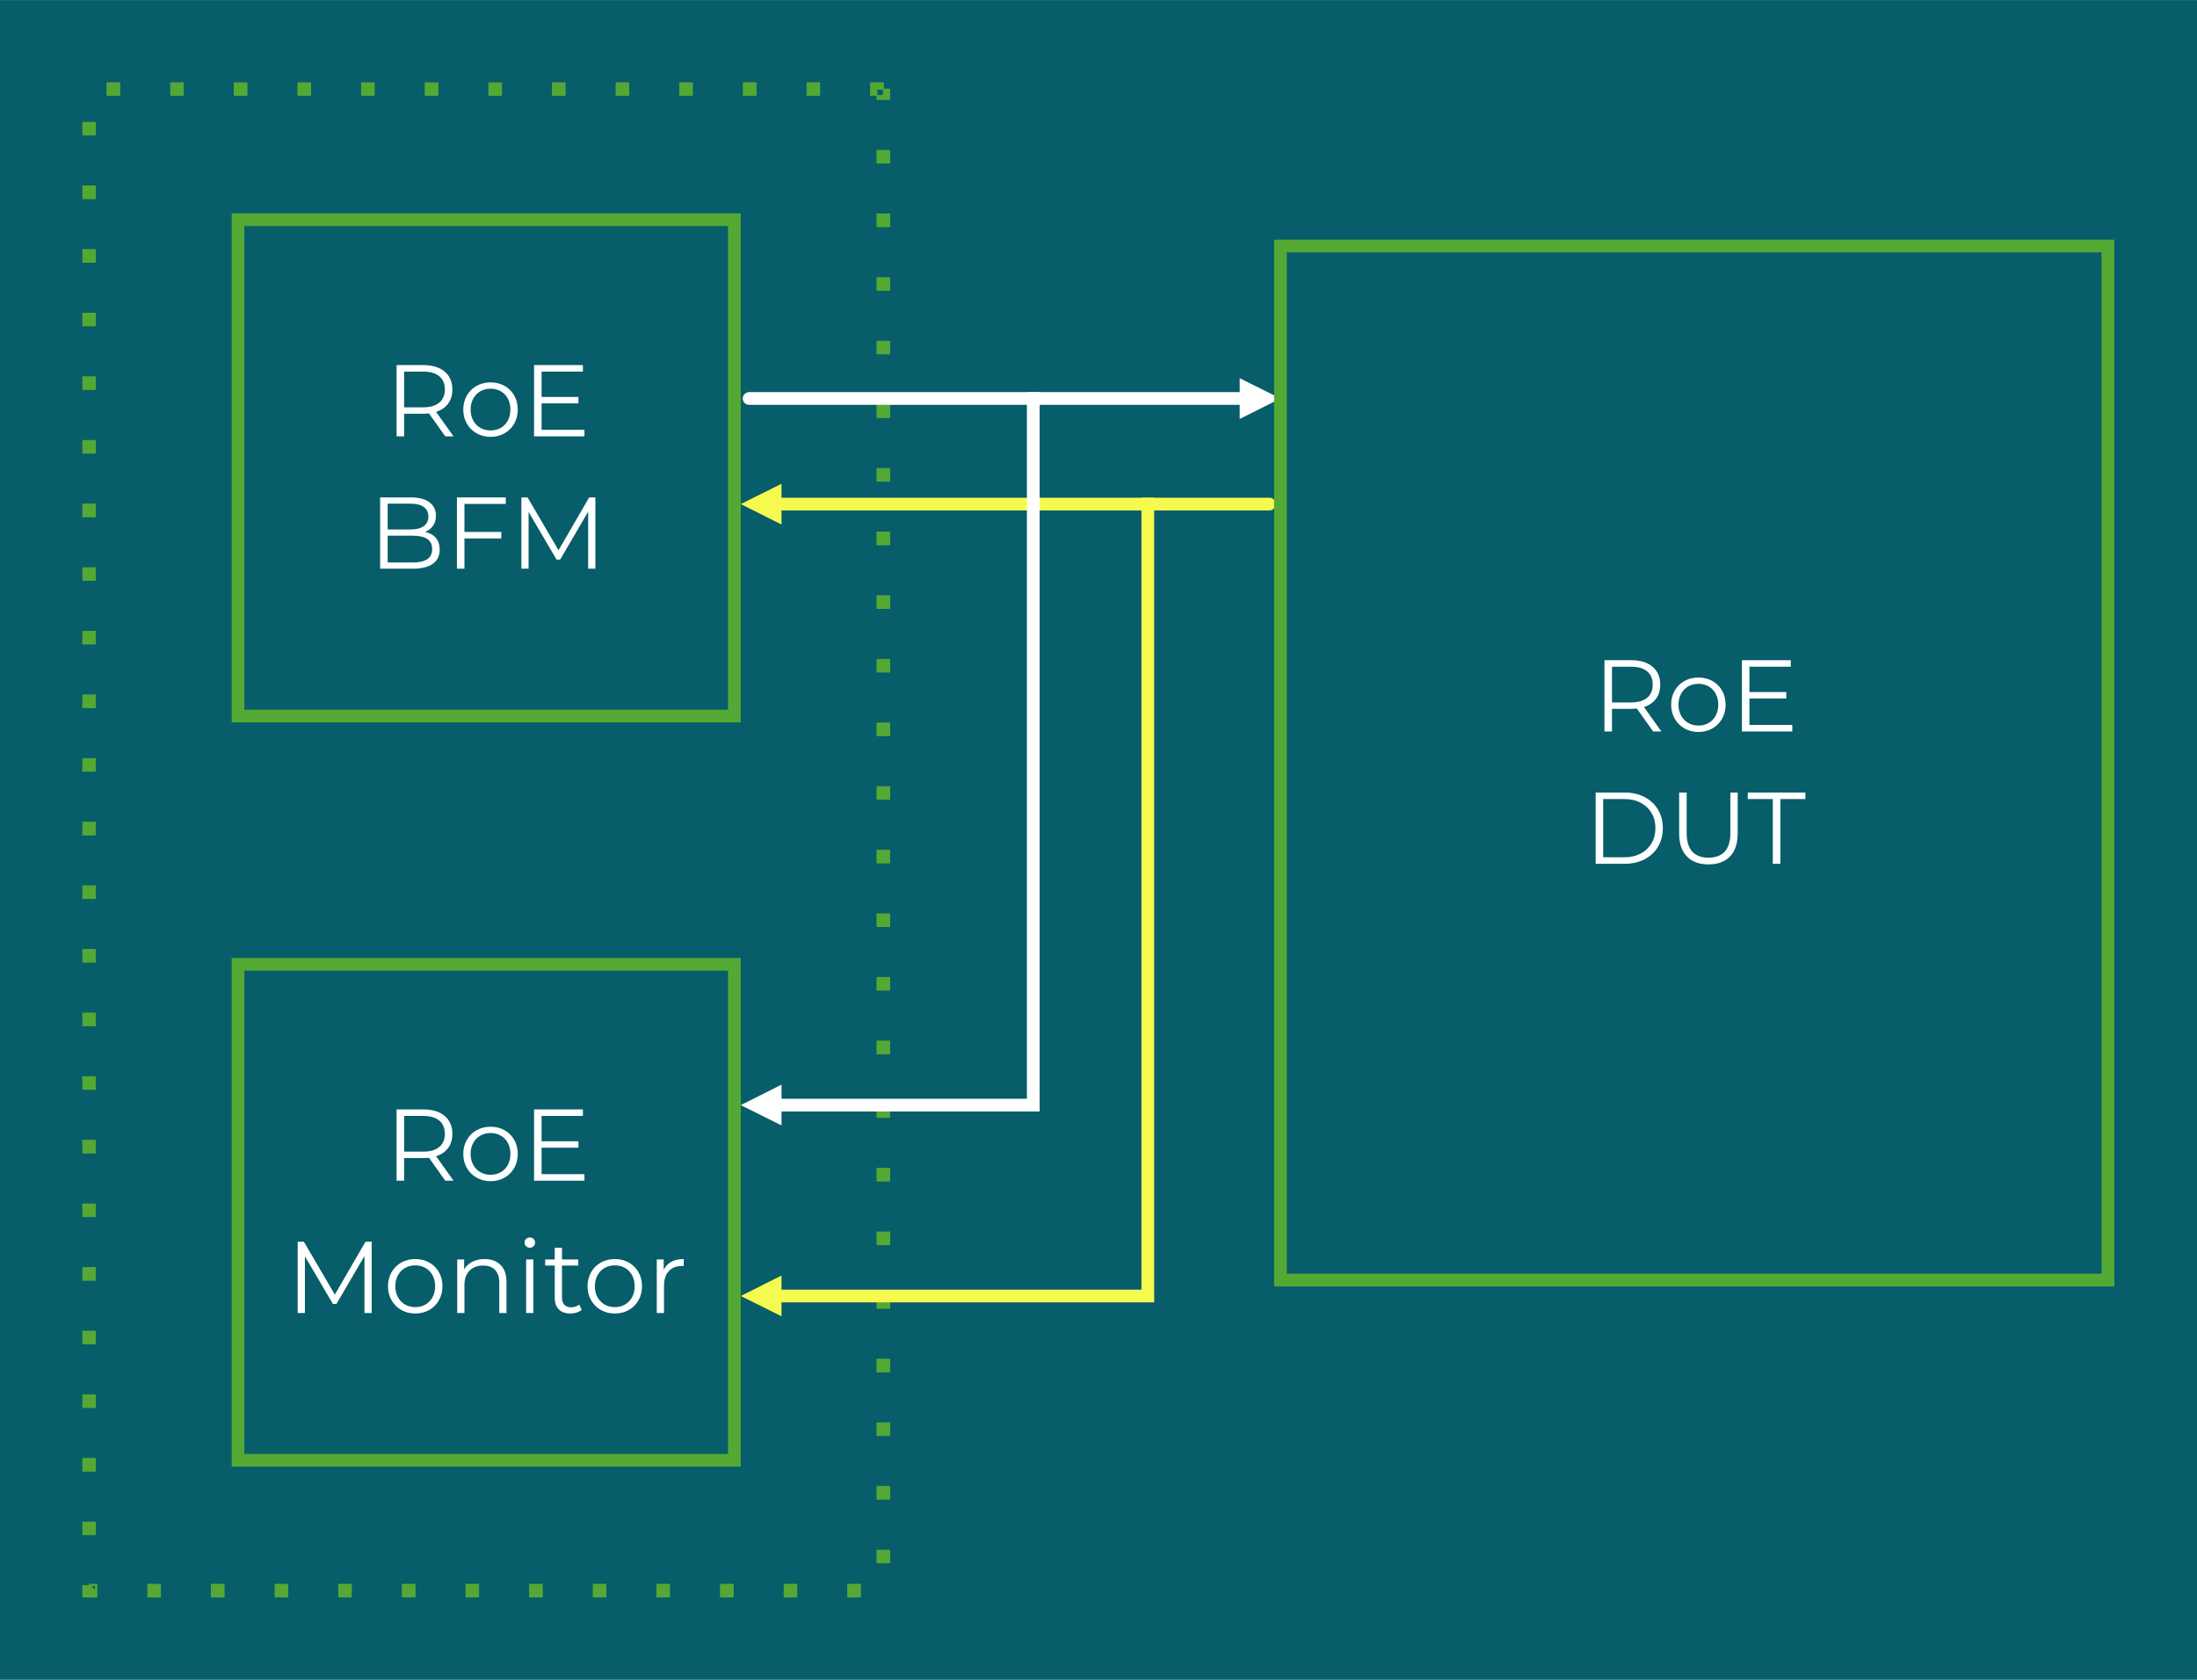 <?xml version="1.0" encoding="UTF-8"?> <svg xmlns="http://www.w3.org/2000/svg" xmlns:xlink="http://www.w3.org/1999/xlink" xmlns:xodm="http://www.corel.com/coreldraw/odm/2003" xml:space="preserve" width="7.518in" height="5.749in" version="1.1" style="shape-rendering:geometricPrecision; text-rendering:geometricPrecision; image-rendering:optimizeQuality; fill-rule:evenodd; clip-rule:evenodd" viewBox="0 0 7566.56 5785.87"> <defs> <style type="text/css"> .str0 {stroke:#54A935;stroke-width:3.02;stroke-linejoin:round;stroke-miterlimit:2.613} .str1 {stroke:#F6FA4F;stroke-width:43.83;stroke-linecap:round;stroke-linejoin:round;stroke-miterlimit:2.613} .str2 {stroke:white;stroke-width:43.83;stroke-linecap:round;stroke-linejoin:round;stroke-miterlimit:2.613} .str3 {stroke:#54A935;stroke-width:43.83;stroke-linecap:square;stroke-miterlimit:2.613} .str4 {stroke:#F6FA4F;stroke-width:43.83;stroke-linecap:square;stroke-miterlimit:2.613} .str5 {stroke:white;stroke-width:43.83;stroke-linecap:square;stroke-miterlimit:2.613} .fil2 {fill:none} .fil0 {fill:#075D69} .fil1 {fill:#54A935} .fil3 {fill:#F6FA4F} .fil4 {fill:white} .fil5 {fill:#FEFFFF;fill-rule:nonzero} </style> </defs> <g id="Layer_x0020_1">  <g id="_2290552998384"> <polygon class="fil0" points="-0,0 -0,5785.87 7566.56,5785.87 7566.56,0 "></polygon> <path class="fil1 str0" d="M3042.24 328.74l-43.83 0 0 -43.83 43.83 0 0 43.83zm-219.16 0l-43.83 0 0 -43.83 43.83 0 0 43.83zm-219.16 0l-43.83 0 0 -43.83 43.83 0 0 43.83zm-219.16 0l-43.83 0 0 -43.83 43.83 0 0 43.83zm-219.16 0l-43.83 0 0 -43.83 43.83 0 0 43.83zm-219.16 0l-43.83 0 0 -43.83 43.83 0 0 43.83zm-219.16 0l-43.83 0 0 -43.83 43.83 0 0 43.83zm-219.16 0l-43.83 0 0 -43.83 43.83 0 0 43.83zm-219.16 0l-43.83 0 0 -43.83 43.83 0 0 43.83zm-219.16 0l-43.83 0 0 -43.83 43.83 0 0 43.83zm-219.16 0l-43.83 0 0 -43.83 43.83 0 0 43.83zm-219.16 0l-43.83 0 0 -43.83 43.83 0 0 43.83zm-219.16 0l-43.84 0 0 -43.83 43.84 0 0 43.83zm-83.56 92.46l0 43.83 -43.83 0 0 -43.83 43.83 0zm0 219.16l0 43.83 -43.83 0 0 -43.83 43.83 0zm0 219.16l0 43.83 -43.83 0 0 -43.83 43.83 0zm0 219.16l0 43.84 -43.83 0 0 -43.84 43.83 0zm0 219.16l0 43.83 -43.83 0 0 -43.83 43.83 0zm0 219.16l0 43.83 -43.83 0 0 -43.83 43.83 0zm0 219.16l0 43.83 -43.83 0 0 -43.83 43.83 0zm0 219.16l0 43.83 -43.83 0 0 -43.83 43.83 0zm0 219.16l0 43.84 -43.83 0 0 -43.84 43.83 0zm0 219.16l0 43.83 -43.83 0 0 -43.83 43.83 0zm0 219.16l0 43.83 -43.83 0 0 -43.83 43.83 0zm0 219.16l0 43.83 -43.83 0 0 -43.83 43.83 0zm0 219.16l0 43.83 -43.83 0 0 -43.83 43.83 0zm0 219.16l0 43.84 -43.83 0 0 -43.84 43.83 0zm0 219.16l0 43.83 -43.83 0 0 -43.83 43.83 0zm0 219.16l0 43.83 -43.83 0 0 -43.83 43.83 0zm0 219.16l0 43.83 -43.83 0 0 -43.83 43.83 0zm0 219.16l0 43.83 -43.83 0 0 -43.83 43.83 0zm0 219.16l0 43.84 -43.83 0 0 -43.84 43.83 0zm0 219.16l0 43.83 -43.83 0 0 -43.83 43.83 0zm0 219.16l0 43.83 -43.83 0 0 -43.83 43.83 0zm0 219.16l0 43.83 -43.83 0 0 -43.83 43.83 0zm0 219.16l0 43.83 -43.83 0 0 -43.83 43.83 0zm0 219.16l0 17.12 -21.92 -21.92 26.71 0 0 43.83 -48.63 0 0 -39.04 43.83 0zm180.13 -4.79l43.83 0 0 43.83 -43.83 0 0 -43.83zm219.16 0l43.84 0 0 43.83 -43.84 0 0 -43.83zm219.16 0l43.83 0 0 43.83 -43.83 0 0 -43.83zm219.16 0l43.83 0 0 43.83 -43.83 0 0 -43.83zm219.16 0l43.83 0 0 43.83 -43.83 0 0 -43.83zm219.16 0l43.83 0 0 43.83 -43.83 0 0 -43.83zm219.16 0l43.84 0 0 43.83 -43.84 0 0 -43.83zm219.16 0l43.83 0 0 43.83 -43.83 0 0 -43.83zm219.16 0l43.83 0 0 43.83 -43.83 0 0 -43.83zm219.16 0l43.83 0 0 43.83 -43.83 0 0 -43.83zm219.16 0l43.83 0 0 43.83 -43.83 0 0 -43.83zm219.16 0l43.83 0 0 43.83 -43.83 0 0 -43.83zm100.68 -73.97l0 -43.83 43.83 0 0 43.83 -43.83 0zm0 -219.16l0 -43.83 43.83 0 0 43.83 -43.83 0zm0 -219.16l0 -43.83 43.83 0 0 43.83 -43.83 0zm0 -219.16l0 -43.83 43.83 0 0 43.83 -43.83 0zm0 -219.16l0 -43.83 43.83 0 0 43.83 -43.83 0zm0 -219.16l0 -43.83 43.83 0 0 43.83 -43.83 0zm0 -219.16l0 -43.83 43.83 0 0 43.83 -43.83 0zm0 -219.16l0 -43.83 43.83 0 0 43.83 -43.83 0zm0 -219.16l0 -43.83 43.83 0 0 43.83 -43.83 0zm0 -219.16l0 -43.83 43.83 0 0 43.83 -43.83 0zm0 -219.16l0 -43.83 43.83 0 0 43.83 -43.83 0zm0 -219.16l0 -43.84 43.83 0 0 43.84 -43.83 0zm0 -219.16l0 -43.83 43.83 0 0 43.83 -43.83 0zm0 -219.16l0 -43.83 43.83 0 0 43.83 -43.83 0zm0 -219.16l0 -43.83 43.83 0 0 43.83 -43.83 0zm0 -219.16l0 -43.83 43.83 0 0 43.83 -43.83 0zm0 -219.16l0 -43.84 43.83 0 0 43.84 -43.83 0zm0 -219.16l0 -43.83 43.83 0 0 43.83 -43.83 0zm0 -219.16l0 -43.83 43.83 0 0 43.83 -43.83 0zm0 -219.16l0 -43.83 43.83 0 0 43.83 -43.83 0zm0 -219.16l0 -43.83 43.83 0 0 43.83 -43.83 0zm0 -219.16l0 -43.84 43.83 0 0 43.84 -43.83 0zm0 -219.16l0 -43.83 43.83 0 0 43.83 -43.83 0zm0 -219.16l0 -35.61 43.83 0 0 35.61 -43.83 0z"></path> <line class="fil2 str1" x1="4371.59" y1="1736.17" x2="2673.77" y2="1736.17"></line> <polygon class="fil3" points="2691.58,1806.71 2551.18,1736.17 2691.58,1666.31 "></polygon> <line class="fil2 str2" x1="4287.35" y1="1372.5" x2="2579.94" y2="1372.5"></line> <polygon class="fil4" points="4269.55,1302.64 4409.95,1372.5 4269.55,1443.04 "></polygon> <polygon class="fil0" points="4409.95,847.2 4409.95,4409.26 7259.74,4409.26 7259.74,847.2 "></polygon> <polygon class="fil2 str3" points="4409.95,4409.26 7259.74,4409.26 7259.74,847.2 4409.95,847.2 "></polygon> <path class="fil5" d="M5693.42 2519.42l-56.11 -78.9c-6.31,0.7 -12.86,1.05 -19.64,1.05l-65.92 0 0 77.85 -25.95 0 0 -245.46 91.87 0c31.33,0 55.87,7.48 73.64,22.44 17.76,14.96 26.65,35.53 26.65,61.71 0,19.17 -4.85,35.36 -14.55,48.57 -9.7,13.21 -23.55,22.73 -41.55,28.58l59.96 84.16 -28.4 0zm-76.44 -99.94c24.31,0 42.9,-5.38 55.75,-16.13 12.86,-10.75 19.29,-25.83 19.29,-45.23 0,-19.87 -6.43,-35.13 -19.29,-45.76 -12.85,-10.64 -31.44,-15.95 -55.75,-15.95l-65.22 0 0 123.08 65.22 0z"></path> <path id="_1" class="fil5" d="M5849.47 2521.17c-17.77,0 -33.78,-4.03 -48.04,-12.1 -14.26,-8.06 -25.48,-19.23 -33.66,-33.49 -8.18,-14.26 -12.27,-30.39 -12.27,-48.39 0,-18 4.09,-34.13 12.27,-48.39 8.18,-14.26 19.4,-25.36 33.66,-33.31 14.26,-7.95 30.27,-11.92 48.04,-11.92 17.77,0 33.78,3.97 48.04,11.92 14.26,7.95 25.42,19.05 33.49,33.31 8.06,14.26 12.1,30.39 12.1,48.39 0,18 -4.03,34.13 -12.1,48.39 -8.06,14.26 -19.23,25.42 -33.49,33.49 -14.26,8.07 -30.27,12.1 -48.04,12.1zm0 -22.09c13.09,0 24.84,-2.98 35.24,-8.94 10.4,-5.96 18.52,-14.44 24.37,-25.42 5.84,-10.99 8.76,-23.5 8.76,-37.52 0,-14.03 -2.92,-26.54 -8.76,-37.52 -5.84,-10.98 -13.97,-19.46 -24.37,-25.42 -10.41,-5.96 -22.15,-8.94 -35.24,-8.94 -13.09,0 -24.84,2.98 -35.24,8.94 -10.4,5.96 -18.58,14.43 -24.55,25.42 -5.96,10.99 -8.94,23.5 -8.94,37.52 0,14.02 2.98,26.53 8.94,37.52 5.96,10.98 14.15,19.46 24.55,25.42 10.4,5.96 22.15,8.94 35.24,8.94z"></path> <polygon id="_2" class="fil5" points="6172.77,2496.98 6172.77,2519.42 5999.2,2519.42 5999.2,2273.96 6167.51,2273.96 6167.51,2296.4 6025.14,2296.4 6025.14,2383.72 6152.08,2383.72 6152.08,2405.81 6025.14,2405.81 6025.14,2496.98 "></polygon> <path class="fil5" d="M5495.48 2729.82l99.94 0c25.95,0 48.86,5.2 68.73,15.6 19.87,10.4 35.3,24.9 46.29,43.48 10.98,18.59 16.48,39.8 16.48,63.64 0,23.85 -5.5,45.06 -16.48,63.64 -10.99,18.59 -26.42,33.08 -46.29,43.48 -19.87,10.4 -42.78,15.6 -68.73,15.6l-99.94 0 0 -245.46zm98.53 223.01c21.51,0 40.33,-4.26 56.46,-12.8 16.13,-8.53 28.64,-20.34 37.52,-35.42 8.88,-15.08 13.33,-32.44 13.33,-52.07 0,-19.63 -4.44,-36.99 -13.33,-52.07 -8.88,-15.08 -21.39,-26.88 -37.52,-35.42 -16.13,-8.53 -34.95,-12.8 -56.46,-12.8l-72.59 0 0 200.57 72.59 0z"></path> <path id="_1_0" class="fil5" d="M5884 2977.38c-31.79,0 -56.57,-9.12 -74.34,-27.35 -17.77,-18.23 -26.65,-44.77 -26.65,-79.6l0 -140.61 25.95 0 0 139.56c0,28.52 6.43,49.8 19.29,63.82 12.85,14.03 31.44,21.04 55.75,21.04 24.55,0 43.25,-7.01 56.11,-21.04 12.86,-14.02 19.28,-35.3 19.28,-63.82l0 -139.56 25.25 0 0 140.61c0,34.83 -8.82,61.36 -26.48,79.6 -17.65,18.23 -42.37,27.35 -74.16,27.35z"></path> <polygon id="_2_1" class="fil5" points="6105.62,2752.26 6019.36,2752.26 6019.36,2729.82 6217.83,2729.82 6217.83,2752.26 6131.57,2752.26 6131.57,2975.28 6105.62,2975.28 "></polygon> <polyline class="fil2 str4" points="2695.69,4464.05 3953.13,4464.05 3953.13,1736.17 "></polyline> <polygon class="fil3" points="2691.58,4533.91 2551.18,4464.05 2691.58,4393.51 "></polygon> <polyline class="fil2 str5" points="3558.64,1372.5 3558.64,3806.57 2695.69,3806.57 "></polyline> <polygon class="fil4" points="2691.58,3876.42 2551.18,3806.57 2691.58,3736.03 "></polygon> <polygon class="fil0" points="819.8,756.79 819.8,2466.26 2529.26,2466.26 2529.26,756.79 "></polygon> <polygon class="fil2 str3" points="819.8,2466.26 2529.26,2466.26 2529.26,756.79 819.8,756.79 "></polygon> <path class="fil5" d="M1533.48 1502.87l-56.11 -78.9c-6.31,0.7 -12.86,1.05 -19.64,1.05l-65.92 0 0 77.85 -25.95 0 0 -245.46 91.87 0c31.33,0 55.87,7.48 73.64,22.44 17.76,14.96 26.65,35.53 26.65,61.71 0,19.17 -4.85,35.36 -14.55,48.57 -9.7,13.21 -23.55,22.73 -41.55,28.58l59.96 84.16 -28.4 0zm-76.44 -99.94c24.31,0 42.9,-5.38 55.75,-16.13 12.86,-10.75 19.29,-25.83 19.29,-45.23 0,-19.87 -6.43,-35.13 -19.29,-45.76 -12.85,-10.64 -31.44,-15.95 -55.75,-15.95l-65.22 0 0 123.08 65.22 0z"></path> <path id="_1_2" class="fil5" d="M1689.52 1504.62c-17.77,0 -33.78,-4.03 -48.04,-12.1 -14.26,-8.06 -25.48,-19.23 -33.66,-33.49 -8.18,-14.26 -12.27,-30.39 -12.27,-48.39 0,-18 4.09,-34.13 12.27,-48.39 8.18,-14.26 19.4,-25.36 33.66,-33.31 14.26,-7.95 30.27,-11.92 48.04,-11.92 17.77,0 33.78,3.97 48.04,11.92 14.26,7.95 25.42,19.05 33.49,33.31 8.06,14.26 12.1,30.39 12.1,48.39 0,18 -4.03,34.13 -12.1,48.39 -8.06,14.26 -19.23,25.42 -33.49,33.49 -14.26,8.07 -30.27,12.1 -48.04,12.1zm0 -22.09c13.09,0 24.84,-2.98 35.24,-8.94 10.4,-5.96 18.52,-14.44 24.37,-25.42 5.84,-10.99 8.76,-23.5 8.76,-37.52 0,-14.03 -2.92,-26.54 -8.76,-37.52 -5.84,-10.98 -13.97,-19.46 -24.37,-25.42 -10.41,-5.96 -22.15,-8.94 -35.24,-8.94 -13.09,0 -24.84,2.98 -35.24,8.94 -10.4,5.96 -18.58,14.43 -24.55,25.42 -5.96,10.99 -8.94,23.5 -8.94,37.52 0,14.02 2.98,26.53 8.94,37.52 5.96,10.98 14.15,19.46 24.55,25.42 10.4,5.96 22.15,8.94 35.24,8.94z"></path> <polygon id="_2_3" class="fil5" points="2012.82,1480.43 2012.82,1502.87 1839.25,1502.87 1839.25,1257.42 2007.57,1257.42 2007.57,1279.86 1865.2,1279.86 1865.2,1367.17 1992.14,1367.17 1992.14,1389.26 1865.2,1389.26 1865.2,1480.43 "></polygon> <path class="fil5" d="M1463.87 1832.14c16.13,3.51 28.58,10.46 37.35,20.86 8.77,10.41 13.15,23.79 13.15,40.15 0,21.04 -7.77,37.23 -23.32,48.57 -15.55,11.34 -38.51,17.01 -68.91,17.01l-112.91 0 0 -245.46 105.89 0c27.35,0 48.57,5.49 63.64,16.48 15.08,10.99 22.62,26.53 22.62,46.64 0,13.56 -3.33,25.07 -9.99,34.54 -6.66,9.47 -15.84,16.54 -27.53,21.21zm-128.69 -97.48l0 89.07 78.2 0c19.87,0 35.18,-3.8 45.94,-11.4 10.75,-7.6 16.13,-18.64 16.13,-33.14 0,-14.49 -5.38,-25.54 -16.13,-33.14 -10.75,-7.6 -26.06,-11.4 -45.94,-11.4l-78.2 0zm86.61 202.68c21.98,0 38.57,-3.74 49.79,-11.22 11.22,-7.48 16.83,-19.17 16.83,-35.07 0,-30.62 -22.21,-45.94 -66.62,-45.94l-86.61 0 0 92.22 86.61 0z"></path> <polygon id="_1_4" class="fil5" points="1599.57,1735.71 1599.57,1832.14 1726.51,1832.14 1726.51,1854.59 1599.57,1854.59 1599.57,1958.73 1573.63,1958.73 1573.63,1713.27 1741.94,1713.27 1741.94,1735.71 "></polygon> <polygon id="_2_5" class="fil5" points="2050.51,1713.27 2050.51,1958.73 2025.62,1958.73 2025.62,1762.36 1929.19,1927.52 1916.91,1927.52 1820.49,1763.42 1820.49,1958.73 1795.59,1958.73 1795.59,1713.27 1816.98,1713.27 1923.58,1895.26 2029.13,1713.27 "></polygon> <polygon class="fil0" points="819.8,3321.67 819.8,5029.76 2529.26,5029.76 2529.26,3321.67 "></polygon> <polygon class="fil2 str3" points="819.8,5029.76 2529.26,5029.76 2529.26,3321.67 819.8,3321.67 "></polygon> <path class="fil5" d="M1533.48 4066.77l-56.11 -78.9c-6.31,0.7 -12.86,1.05 -19.64,1.05l-65.92 0 0 77.85 -25.95 0 0 -245.46 91.87 0c31.33,0 55.87,7.48 73.64,22.44 17.76,14.96 26.65,35.53 26.65,61.71 0,19.17 -4.85,35.36 -14.55,48.57 -9.7,13.21 -23.55,22.73 -41.55,28.58l59.96 84.16 -28.4 0zm-76.44 -99.94c24.31,0 42.9,-5.38 55.75,-16.13 12.86,-10.75 19.29,-25.83 19.29,-45.23 0,-19.87 -6.43,-35.13 -19.29,-45.76 -12.85,-10.64 -31.44,-15.95 -55.75,-15.95l-65.22 0 0 123.08 65.22 0z"></path> <path id="_1_6" class="fil5" d="M1689.52 4068.53c-17.77,0 -33.78,-4.03 -48.04,-12.1 -14.26,-8.06 -25.48,-19.23 -33.66,-33.49 -8.18,-14.26 -12.27,-30.39 -12.27,-48.39 0,-18 4.09,-34.13 12.27,-48.39 8.18,-14.26 19.4,-25.36 33.66,-33.31 14.26,-7.95 30.27,-11.92 48.04,-11.92 17.77,0 33.78,3.97 48.04,11.92 14.26,7.95 25.42,19.05 33.49,33.31 8.06,14.26 12.1,30.39 12.1,48.39 0,18 -4.03,34.13 -12.1,48.39 -8.06,14.26 -19.23,25.42 -33.49,33.49 -14.26,8.07 -30.27,12.1 -48.04,12.1zm0 -22.09c13.09,0 24.84,-2.98 35.24,-8.94 10.4,-5.96 18.52,-14.44 24.37,-25.42 5.84,-10.99 8.76,-23.5 8.76,-37.52 0,-14.03 -2.92,-26.54 -8.76,-37.52 -5.84,-10.98 -13.97,-19.46 -24.37,-25.42 -10.41,-5.96 -22.15,-8.94 -35.24,-8.94 -13.09,0 -24.84,2.98 -35.24,8.94 -10.4,5.96 -18.58,14.43 -24.55,25.42 -5.96,10.99 -8.94,23.5 -8.94,37.52 0,14.02 2.98,26.53 8.94,37.52 5.96,10.98 14.15,19.46 24.55,25.42 10.4,5.96 22.15,8.94 35.24,8.94z"></path> <polygon id="_2_7" class="fil5" points="2012.82,4044.33 2012.82,4066.77 1839.25,4066.77 1839.25,3821.32 2007.57,3821.32 2007.57,3843.76 1865.2,3843.76 1865.2,3931.07 1992.14,3931.07 1992.14,3953.16 1865.2,3953.16 1865.2,4044.33 "></polygon> <polygon class="fil5" points="1280.12,4277.17 1280.12,4522.63 1255.23,4522.63 1255.23,4326.26 1158.8,4491.42 1146.52,4491.42 1050.1,4327.31 1050.1,4522.63 1025.2,4522.63 1025.2,4277.17 1046.59,4277.17 1153.19,4459.16 1258.73,4277.17 "></polygon> <path id="_1_8" class="fil5" d="M1430.21 4524.38c-17.77,0 -33.78,-4.03 -48.04,-12.1 -14.26,-8.06 -25.48,-19.23 -33.66,-33.49 -8.18,-14.26 -12.27,-30.39 -12.27,-48.39 0,-18 4.09,-34.13 12.27,-48.39 8.18,-14.26 19.4,-25.36 33.66,-33.31 14.26,-7.95 30.27,-11.92 48.04,-11.92 17.77,0 33.78,3.97 48.04,11.92 14.26,7.95 25.42,19.05 33.49,33.31 8.06,14.26 12.1,30.39 12.1,48.39 0,18 -4.03,34.13 -12.1,48.39 -8.06,14.26 -19.23,25.42 -33.49,33.49 -14.26,8.07 -30.27,12.1 -48.04,12.1zm0 -22.09c13.09,0 24.84,-2.98 35.24,-8.94 10.4,-5.96 18.52,-14.44 24.37,-25.42 5.84,-10.99 8.76,-23.5 8.76,-37.52 0,-14.03 -2.92,-26.54 -8.76,-37.52 -5.84,-10.98 -13.97,-19.46 -24.37,-25.42 -10.41,-5.96 -22.15,-8.94 -35.24,-8.94 -13.09,0 -24.84,2.98 -35.24,8.94 -10.4,5.96 -18.58,14.43 -24.55,25.42 -5.96,10.99 -8.94,23.5 -8.94,37.52 0,14.02 2.98,26.53 8.94,37.52 5.96,10.98 14.15,19.46 24.55,25.42 10.4,5.96 22.15,8.94 35.24,8.94z"></path> <path id="_2_9" class="fil5" d="M1668.65 4336.78c23.14,0 41.55,6.72 55.23,20.16 13.67,13.44 20.51,33.02 20.51,58.73l0 106.95 -24.9 0 0 -104.5c0,-19.17 -4.79,-33.78 -14.38,-43.83 -9.59,-10.05 -23.26,-15.08 -41.03,-15.08 -19.87,0 -35.59,5.9 -47.16,17.71 -11.57,11.8 -17.36,28.11 -17.36,48.92l0 96.78 -24.9 0 0 -184.45 23.85 0 0 34.01c6.78,-11.22 16.19,-19.93 28.23,-26.12 12.04,-6.19 26.01,-9.29 41.9,-9.29z"></path> <path id="_3" class="fil5" d="M1812.07 4338.18l24.9 0 0 184.45 -24.9 0 0 -184.45zm12.62 -40.33c-5.14,0 -9.47,-1.75 -12.97,-5.26 -3.51,-3.51 -5.26,-7.71 -5.26,-12.62 0,-4.68 1.76,-8.77 5.26,-12.28 3.51,-3.51 7.83,-5.26 12.97,-5.26 5.14,0 9.47,1.7 12.97,5.08 3.51,3.39 5.26,7.42 5.26,12.1 0,5.14 -1.76,9.47 -5.26,12.98 -3.51,3.51 -7.83,5.26 -12.97,5.26z"></path> <path id="_4" class="fil5" d="M2003.52 4511.41c-4.67,4.21 -10.46,7.42 -17.36,9.64 -6.89,2.22 -14.09,3.33 -21.57,3.33 -17.3,0 -30.62,-4.67 -39.97,-14.02 -9.35,-9.35 -14.03,-22.56 -14.03,-39.62l0 -111.51 -32.96 0 0 -21.04 32.96 0 0 -40.33 24.9 0 0 40.33 56.11 0 0 21.04 -56.11 0 0 110.11c0,10.98 2.75,19.34 8.24,25.07 5.49,5.73 13.38,8.59 23.67,8.59 5.14,0 10.11,-0.82 14.9,-2.45 4.79,-1.64 8.94,-3.97 12.45,-7.01l8.76 17.88z"></path> <path id="_5" class="fil5" d="M2117.49 4524.38c-17.77,0 -33.78,-4.03 -48.04,-12.1 -14.26,-8.06 -25.48,-19.23 -33.66,-33.49 -8.18,-14.26 -12.27,-30.39 -12.27,-48.39 0,-18 4.09,-34.13 12.27,-48.39 8.18,-14.26 19.4,-25.36 33.66,-33.31 14.26,-7.95 30.27,-11.92 48.04,-11.92 17.77,0 33.78,3.97 48.04,11.92 14.26,7.95 25.42,19.05 33.49,33.31 8.06,14.26 12.1,30.39 12.1,48.39 0,18 -4.03,34.13 -12.1,48.39 -8.06,14.26 -19.23,25.42 -33.49,33.49 -14.26,8.07 -30.27,12.1 -48.04,12.1zm0 -22.09c13.09,0 24.84,-2.98 35.24,-8.94 10.4,-5.96 18.52,-14.44 24.37,-25.42 5.84,-10.99 8.76,-23.5 8.76,-37.52 0,-14.03 -2.92,-26.54 -8.76,-37.52 -5.84,-10.98 -13.97,-19.46 -24.37,-25.42 -10.41,-5.96 -22.15,-8.94 -35.24,-8.94 -13.09,0 -24.84,2.98 -35.24,8.94 -10.4,5.96 -18.58,14.43 -24.55,25.42 -5.96,10.99 -8.94,23.5 -8.94,37.52 0,14.02 2.98,26.53 8.94,37.52 5.96,10.98 14.15,19.46 24.55,25.42 10.4,5.96 22.15,8.94 35.24,8.94z"></path> <path id="_6" class="fil5" d="M2285.8 4374.3c5.84,-12.39 14.55,-21.74 26.12,-28.05 11.57,-6.31 25.89,-9.47 42.96,-9.47l0 24.19 -5.96 -0.35c-19.4,0 -34.6,5.96 -45.58,17.88 -10.99,11.92 -16.48,28.64 -16.48,50.14l0 93.98 -24.9 0 0 -184.45 23.85 0 0 36.12z"></path> </g> </g> </svg> 